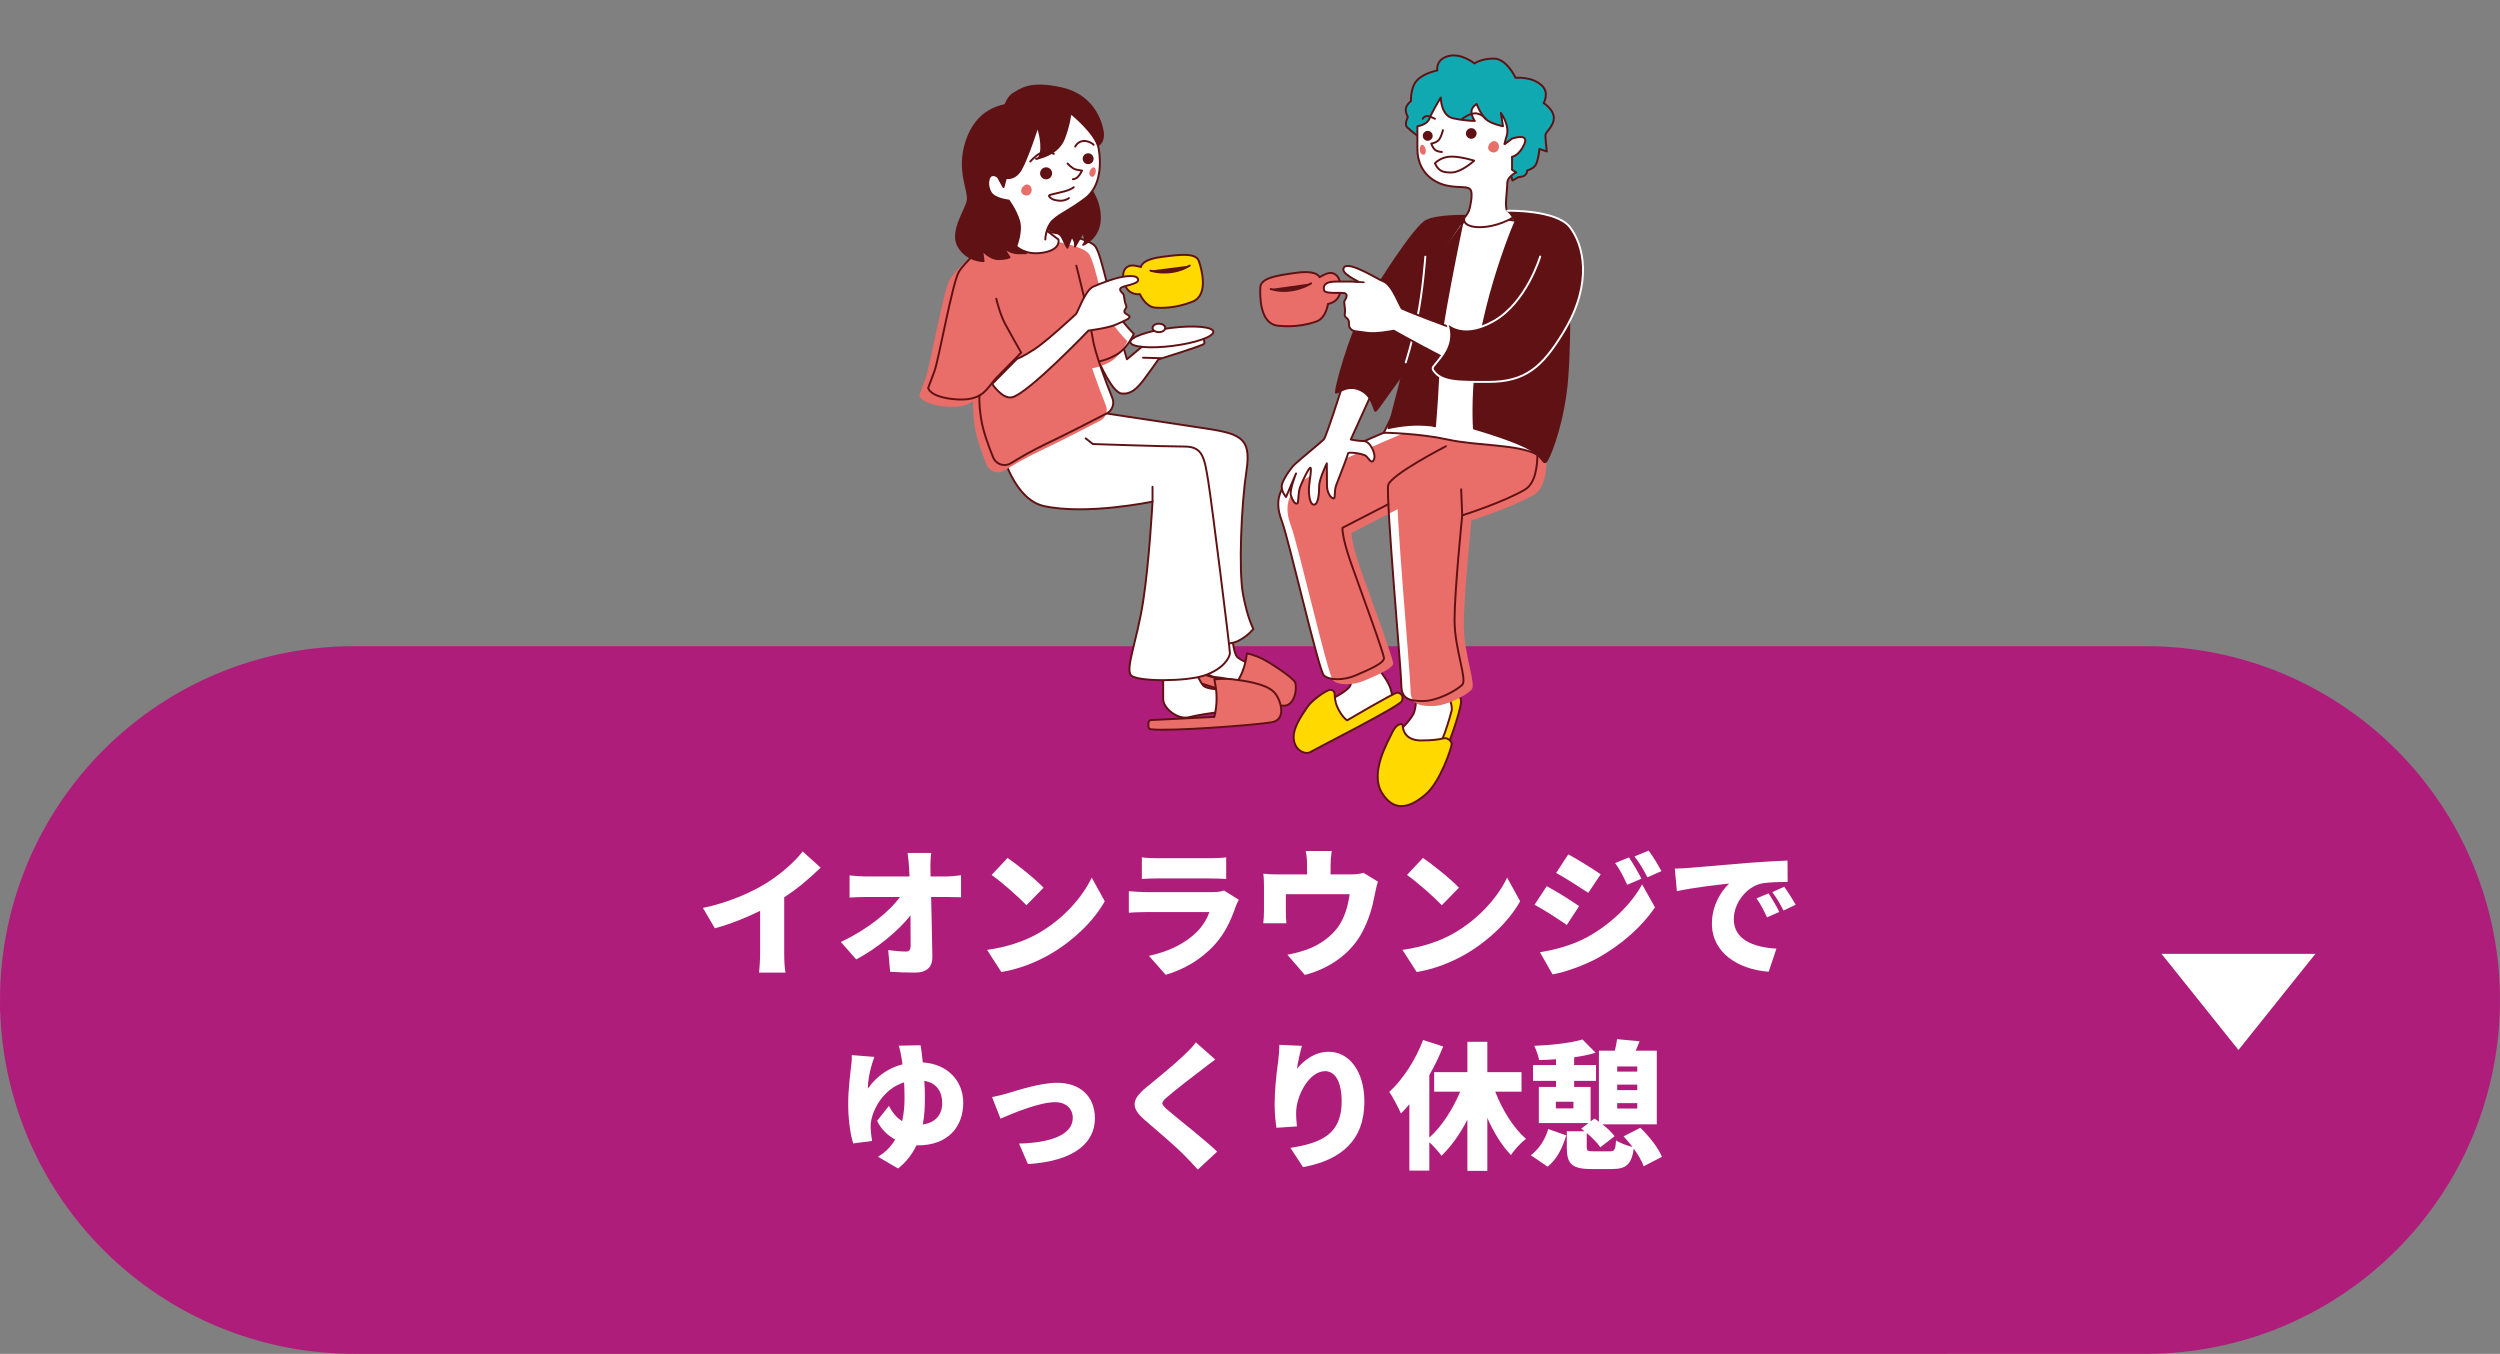 <?xml version="1.0" encoding="UTF-8"?><svg id="_レイヤー_1" xmlns="http://www.w3.org/2000/svg" xmlns:xlink="http://www.w3.org/1999/xlink" viewBox="0 0 650 352"><rect x="0" y="0" width="650" height="352" fill="#808080" stroke="none"/><defs><style>.cls-1,.cls-2,.cls-3,.cls-4,.cls-5,.cls-6,.cls-7{fill:none;}.cls-1,.cls-3,.cls-4,.cls-5,.cls-6{stroke-linecap:round;stroke-linejoin:round;}.cls-1,.cls-3,.cls-4,.cls-6{stroke:#601114;}.cls-1,.cls-5{stroke-width:.51px;}.cls-2{stroke:#af1d7b;stroke-width:10px;}.cls-3{stroke-width:.501px;}.cls-4{stroke-width:.452px;}.cls-5{stroke:#fff;}.cls-8{isolation:isolate;}.cls-6{stroke-width:.439px;}.cls-7,.cls-9,.cls-10,.cls-11,.cls-12,.cls-13,.cls-14{stroke-width:0px;}.cls-15{clip-path:url(#clippath-1);}.cls-9{fill:#fff;}.cls-10{fill:#ffd900;}.cls-11{fill:#af1d7b;}.cls-16{clip-path:url(#clippath);}.cls-12{fill:#e96e69;}.cls-13{fill:#601114;}.cls-14{fill:#11a9b1;}</style><clipPath id="clippath"><rect class="cls-7" x="239" y="14" width="173" height="196"/></clipPath><clipPath id="clippath-1"><rect class="cls-7" x="239" y="14" width="173" height="196"/></clipPath></defs><path class="cls-11" d="M5,260c0-1.424.035-2.847.105-4.269.07-1.422.175-2.842.314-4.259s.314-2.83.523-4.238c.209-1.408.452-2.811.73-4.207s.59-2.785.936-4.166c.346-1.381.726-2.753,1.139-4.115.413-1.363.86-2.714,1.339-4.055.48-1.341.992-2.669,1.537-3.984.545-1.315,1.122-2.617,1.73-3.904.609-1.287,1.249-2.559,1.92-3.814.671-1.256,1.373-2.494,2.105-3.715.732-1.221,1.494-2.424,2.285-3.608.791-1.184,1.611-2.348,2.459-3.491s1.724-2.266,2.627-3.366,1.833-2.178,2.789-3.233c.956-1.055,1.938-2.086,2.944-3.093s2.038-1.988,3.093-2.944c1.055-.956,2.133-1.886,3.233-2.789,1.101-.903,2.223-1.779,3.366-2.627,1.144-.848,2.307-1.668,3.491-2.459,1.184-.791,2.386-1.553,3.608-2.285,1.221-.732,2.46-1.434,3.715-2.105,1.256-.671,2.527-1.311,3.814-1.92,1.287-.609,2.588-1.186,3.904-1.73,1.315-.545,2.643-1.057,3.984-1.537,1.341-.48,2.692-.926,4.055-1.339,1.363-.413,2.734-.793,4.115-1.139,1.381-.346,2.77-.658,4.166-.936s2.799-.521,4.207-.73,2.821-.383,4.238-.523c1.417-.14,2.837-.244,4.259-.314,1.422-.07,2.845-.105,4.269-.105h466c1.424,0,2.847.035,4.269.105,1.422.07,2.842.175,4.259.314,1.417.14,2.83.314,4.238.523s2.811.452,4.207.73c1.396.278,2.785.59,4.166.936,1.381.346,2.753.726,4.116,1.139s2.714.86,4.055,1.339c1.341.48,2.669.992,3.984,1.537,1.315.545,2.617,1.122,3.904,1.73s2.559,1.249,3.814,1.92,2.494,1.373,3.715,2.105c1.221.732,2.424,1.493,3.608,2.285,1.184.791,2.348,1.611,3.491,2.459,1.144.848,2.266,1.724,3.366,2.627,1.101.903,2.178,1.833,3.233,2.789,1.055.956,2.086,1.938,3.093,2.944s1.988,2.038,2.945,3.093c.956,1.055,1.886,2.133,2.789,3.233s1.779,2.223,2.627,3.366c.848,1.144,1.668,2.307,2.459,3.491s1.553,2.386,2.285,3.608,1.434,2.46,2.105,3.715c.671,1.256,1.311,2.527,1.92,3.814.609,1.287,1.186,2.588,1.73,3.904.545,1.315,1.057,2.643,1.537,3.984.48,1.341.926,2.692,1.34,4.055.413,1.363.793,2.734,1.139,4.115.346,1.381.658,2.77.936,4.166s.521,2.799.73,4.207.383,2.821.523,4.238.244,2.837.314,4.259.105,2.845.105,4.269-.035,2.847-.105,4.269c-.07,1.422-.175,2.842-.314,4.259-.14,1.417-.314,2.83-.523,4.238-.209,1.408-.452,2.811-.73,4.207s-.59,2.785-.936,4.166c-.346,1.381-.726,2.753-1.139,4.115-.413,1.363-.86,2.714-1.34,4.055-.48,1.341-.992,2.669-1.537,3.984s-1.122,2.617-1.73,3.904c-.609,1.287-1.249,2.559-1.92,3.814-.671,1.256-1.373,2.494-2.105,3.715-.732,1.221-1.494,2.424-2.285,3.608s-1.611,2.348-2.459,3.491c-.848,1.144-1.724,2.266-2.627,3.366-.903,1.101-1.833,2.178-2.789,3.233-.956,1.055-1.938,2.086-2.945,3.093s-2.038,1.988-3.093,2.944c-1.055.956-2.133,1.886-3.233,2.789-1.101.903-2.223,1.779-3.366,2.627s-2.307,1.668-3.491,2.459-2.386,1.553-3.608,2.285c-1.221.732-2.46,1.434-3.715,2.105-1.256.671-2.527,1.311-3.814,1.92s-2.588,1.186-3.904,1.73c-1.315.545-2.643,1.057-3.984,1.537-1.341.48-2.692.926-4.055,1.339-1.362.413-2.734.793-4.116,1.139s-2.77.658-4.166.936c-1.396.278-2.799.521-4.207.73-1.408.209-2.821.383-4.238.523s-2.836.244-4.259.314c-1.422.07-2.845.105-4.269.105H92c-1.424,0-2.847-.035-4.269-.105-1.422-.07-2.842-.175-4.259-.314s-2.83-.314-4.238-.523-2.811-.452-4.207-.73c-1.396-.278-2.785-.59-4.166-.936-1.381-.346-2.753-.726-4.115-1.139-1.363-.413-2.714-.86-4.055-1.339-1.341-.48-2.669-.992-3.984-1.537-1.315-.545-2.617-1.122-3.904-1.73-1.287-.609-2.559-1.249-3.814-1.92-1.256-.671-2.494-1.373-3.715-2.105-1.221-.732-2.424-1.494-3.608-2.285s-2.348-1.611-3.491-2.459c-1.144-.848-2.266-1.724-3.366-2.627-1.101-.903-2.178-1.833-3.233-2.789-1.055-.956-2.086-1.938-3.093-2.944s-1.988-2.038-2.944-3.093c-.956-1.055-1.886-2.133-2.789-3.233-.903-1.101-1.779-2.223-2.627-3.366-.848-1.144-1.668-2.307-2.459-3.491s-1.553-2.386-2.285-3.608c-.732-1.221-1.434-2.46-2.105-3.715-.671-1.256-1.311-2.527-1.92-3.814-.609-1.287-1.186-2.588-1.73-3.904s-1.057-2.643-1.537-3.984c-.48-1.341-.926-2.692-1.339-4.055-.413-1.363-.793-2.734-1.139-4.116-.346-1.381-.658-2.77-.936-4.166-.278-1.396-.521-2.799-.73-4.207-.209-1.408-.383-2.821-.523-4.238s-.244-2.837-.314-4.259c-.07-1.422-.105-2.845-.105-4.269Z"/><path class="cls-2" d="M5,260c0-1.424.035-2.847.105-4.269.07-1.422.175-2.842.314-4.259s.314-2.83.523-4.238c.209-1.408.452-2.811.73-4.207s.59-2.785.936-4.166c.346-1.381.726-2.753,1.139-4.115.413-1.363.86-2.714,1.339-4.055.48-1.341.992-2.669,1.537-3.984.545-1.315,1.122-2.617,1.73-3.904.609-1.287,1.249-2.559,1.92-3.814.671-1.256,1.373-2.494,2.105-3.715.732-1.221,1.494-2.424,2.285-3.608.791-1.184,1.611-2.348,2.459-3.491s1.724-2.266,2.627-3.366,1.833-2.178,2.789-3.233c.956-1.055,1.938-2.086,2.944-3.093s2.038-1.988,3.093-2.944c1.055-.956,2.133-1.886,3.233-2.789,1.101-.903,2.223-1.779,3.366-2.627,1.144-.848,2.307-1.668,3.491-2.459,1.184-.791,2.386-1.553,3.608-2.285,1.221-.732,2.46-1.434,3.715-2.105,1.256-.671,2.527-1.311,3.814-1.92,1.287-.609,2.588-1.186,3.904-1.73,1.315-.545,2.643-1.057,3.984-1.537,1.341-.48,2.692-.926,4.055-1.339,1.363-.413,2.734-.793,4.115-1.139,1.381-.346,2.77-.658,4.166-.936s2.799-.521,4.207-.73,2.821-.383,4.238-.523c1.417-.14,2.837-.244,4.259-.314,1.422-.07,2.845-.105,4.269-.105h466c1.424,0,2.847.035,4.269.105,1.422.07,2.842.175,4.259.314,1.417.14,2.83.314,4.238.523s2.811.452,4.207.73c1.396.278,2.785.59,4.166.936,1.381.346,2.753.726,4.116,1.139s2.714.86,4.055,1.339c1.341.48,2.669.992,3.984,1.537,1.315.545,2.617,1.122,3.904,1.73s2.559,1.249,3.814,1.92,2.494,1.373,3.715,2.105c1.221.732,2.424,1.493,3.608,2.285,1.184.791,2.348,1.611,3.491,2.459,1.144.848,2.266,1.724,3.366,2.627,1.101.903,2.178,1.833,3.233,2.789,1.055.956,2.086,1.938,3.093,2.944s1.988,2.038,2.945,3.093c.956,1.055,1.886,2.133,2.789,3.233s1.779,2.223,2.627,3.366c.848,1.144,1.668,2.307,2.459,3.491s1.553,2.386,2.285,3.608,1.434,2.46,2.105,3.715c.671,1.256,1.311,2.527,1.92,3.814.609,1.287,1.186,2.588,1.73,3.904.545,1.315,1.057,2.643,1.537,3.984.48,1.341.926,2.692,1.34,4.055.413,1.363.793,2.734,1.139,4.115.346,1.381.658,2.77.936,4.166s.521,2.799.73,4.207.383,2.821.523,4.238.244,2.837.314,4.259.105,2.845.105,4.269-.035,2.847-.105,4.269c-.07,1.422-.175,2.842-.314,4.259-.14,1.417-.314,2.83-.523,4.238-.209,1.408-.452,2.811-.73,4.207s-.59,2.785-.936,4.166c-.346,1.381-.726,2.753-1.139,4.115-.413,1.363-.86,2.714-1.34,4.055-.48,1.341-.992,2.669-1.537,3.984s-1.122,2.617-1.73,3.904c-.609,1.287-1.249,2.559-1.92,3.814-.671,1.256-1.373,2.494-2.105,3.715-.732,1.221-1.494,2.424-2.285,3.608s-1.611,2.348-2.459,3.491c-.848,1.144-1.724,2.266-2.627,3.366-.903,1.101-1.833,2.178-2.789,3.233-.956,1.055-1.938,2.086-2.945,3.093s-2.038,1.988-3.093,2.944c-1.055.956-2.133,1.886-3.233,2.789-1.101.903-2.223,1.779-3.366,2.627s-2.307,1.668-3.491,2.459-2.386,1.553-3.608,2.285c-1.221.732-2.46,1.434-3.715,2.105-1.256.671-2.527,1.311-3.814,1.92s-2.588,1.186-3.904,1.73c-1.315.545-2.643,1.057-3.984,1.537-1.341.48-2.692.926-4.055,1.339-1.362.413-2.734.793-4.116,1.139s-2.77.658-4.166.936c-1.396.278-2.799.521-4.207.73-1.408.209-2.821.383-4.238.523s-2.836.244-4.259.314c-1.422.07-2.845.105-4.269.105H92c-1.424,0-2.847-.035-4.269-.105-1.422-.07-2.842-.175-4.259-.314s-2.83-.314-4.238-.523-2.811-.452-4.207-.73c-1.396-.278-2.785-.59-4.166-.936-1.381-.346-2.753-.726-4.115-1.139-1.363-.413-2.714-.86-4.055-1.339-1.341-.48-2.669-.992-3.984-1.537-1.315-.545-2.617-1.122-3.904-1.73-1.287-.609-2.559-1.249-3.814-1.92-1.256-.671-2.494-1.373-3.715-2.105-1.221-.732-2.424-1.494-3.608-2.285s-2.348-1.611-3.491-2.459c-1.144-.848-2.266-1.724-3.366-2.627-1.101-.903-2.178-1.833-3.233-2.789-1.055-.956-2.086-1.938-3.093-2.944s-1.988-2.038-2.944-3.093c-.956-1.055-1.886-2.133-2.789-3.233-.903-1.101-1.779-2.223-2.627-3.366-.848-1.144-1.668-2.307-2.459-3.491s-1.553-2.386-2.285-3.608c-.732-1.221-1.434-2.46-2.105-3.715-.671-1.256-1.311-2.527-1.92-3.814-.609-1.287-1.186-2.588-1.73-3.904s-1.057-2.643-1.537-3.984c-.48-1.341-.926-2.692-1.339-4.055-.413-1.363-.793-2.734-1.139-4.116-.346-1.381-.658-2.77-.936-4.166-.278-1.396-.521-2.799-.73-4.207-.209-1.408-.383-2.821-.523-4.238s-.244-2.837-.314-4.259c-.07-1.422-.105-2.845-.105-4.269Z"/><path class="cls-9" d="M203.896,233.288c3.456-2.232,6.588-4.896,9.468-7.704l-4.68-4.212c-2.052,2.736-5.76,5.94-9.396,8.208-4.032,2.52-10.08,5.148-16.524,6.48l3.096,5.292c3.924-1.044,8.136-2.736,11.772-4.536v10.836c0,1.728-.144,4.248-.288,5.22h6.912c-.288-1.008-.36-3.492-.36-5.22v-14.364Z"/><path class="cls-9" d="M241.948,227.888l-.036-2.088c-.036-1.224.036-2.808.216-4.032h-6.156c.216,1.404.324,2.88.396,4.032l.108,2.088h-11.232c-1.296,0-3.348-.144-4.356-.288v5.76c1.332-.072,3.132-.144,4.5-.144h8.604c-2.88,3.96-8.568,8.496-15.372,11.7l3.996,4.536c5.256-2.772,10.872-7.344,14.112-11.448.036,3.024.036,5.76.036,7.884,0,1.044-.36,1.512-1.188,1.512-1.152,0-3.06-.144-4.644-.396l.504,5.652c2.196.144,4.14.216,6.516.216,3.06,0,4.5-1.512,4.464-4.068-.072-5.04-.216-10.44-.324-15.588h3.996c1.008,0,2.484.036,3.78.072v-5.724c-.936.144-2.808.324-4.104.324h-3.816Z"/><path class="cls-9" d="M256.636,246.968l3.708,5.76c4.536-.72,9.216-2.592,12.888-4.752,6.012-3.528,11.124-8.532,14.004-13.644l-3.384-6.156c-2.412,5.076-7.272,10.656-13.752,14.4-3.528,2.052-8.172,3.672-13.464,4.392ZM261.964,223.064l-4.14,4.428c2.592,1.836,7.128,5.796,9.036,7.884l4.464-4.572c-2.16-2.304-6.876-6.048-9.36-7.74Z"/><path class="cls-9" d="M296.884,228.536c1.08-.108,2.808-.144,4.032-.144h13.572c1.368,0,3.312.072,4.32.144v-5.616c-1.044.144-3.096.216-4.248.216h-13.644c-1.26,0-3.024-.072-4.032-.216v5.616ZM318.232,231.524c-.576.252-1.656.432-3.024.432h-17.136c-1.224,0-2.916-.108-4.572-.252v5.616c1.62-.144,3.672-.18,4.572-.18h16.38c-.612,1.656-1.584,3.456-3.348,5.22-2.592,2.592-6.768,4.968-12.384,6.156l4.356,4.932c4.608-1.332,9.288-3.96,12.852-7.956,2.664-2.988,4.176-6.372,5.364-9.828.144-.432.504-1.188.792-1.728l-3.852-2.412Z"/><path class="cls-9" d="M354.484,226.916c-.72.252-1.692.432-3.276.432h-5.256v-2.412c0-1.188.072-1.872.288-3.672h-6.732c.288,1.8.324,2.484.324,3.672v2.412h-7.524c-1.44,0-2.52-.036-3.852-.18.144.9.18,2.448.18,3.276v6.192c0,1.116-.072,2.376-.18,3.42h6.012c-.108-.792-.144-2.052-.144-2.952v-4.608h16.596c-.504,3.276-1.332,6.156-3.06,8.568-1.944,2.628-4.68,4.428-7.272,5.508-1.692.684-3.996,1.332-5.868,1.656l4.536,5.256c6.3-1.62,11.988-5.508,14.94-11.16,1.656-3.168,2.556-6.084,3.276-9.864.144-.72.468-2.304.792-3.24l-3.78-2.304Z"/><path class="cls-9" d="M364.636,246.968l3.708,5.76c4.536-.72,9.216-2.592,12.888-4.752,6.012-3.528,11.124-8.532,14.004-13.644l-3.384-6.156c-2.412,5.076-7.272,10.656-13.752,14.4-3.528,2.052-8.172,3.672-13.464,4.392ZM369.964,223.064l-4.14,4.428c2.592,1.836,7.128,5.796,9.036,7.884l4.464-4.572c-2.16-2.304-6.876-6.048-9.36-7.74Z"/><path class="cls-9" d="M402.148,230.408l-3.168,4.824c2.556,1.368,6.192,3.744,8.388,5.256l3.204-4.896c-2.016-1.404-5.832-3.816-8.424-5.184ZM400.384,247.58l3.276,5.76c3.096-.504,8.388-2.376,12.06-4.428,5.976-3.42,11.124-7.92,14.58-12.996l-3.348-5.976c-2.844,5.184-8.028,10.26-14.22,13.68-4.068,2.196-8.28,3.276-12.348,3.96ZM407.764,222.128l-3.168,4.824c2.52,1.404,6.192,3.744,8.352,5.184l3.24-4.824c-2.052-1.404-5.904-3.816-8.424-5.184ZM428.644,221.156l-3.672,1.512c1.404,1.908,2.088,2.952,3.348,5.436l3.672-1.62c-.864-1.548-2.16-3.78-3.348-5.328ZM423.532,222.92l-3.6,1.476c1.404,1.98,1.98,3.168,3.132,5.652l3.708-1.584c-.792-1.62-2.16-3.924-3.24-5.544Z"/><path class="cls-9" d="M435.448,225.836l.54,5.868c4.284-.936,10.548-1.656,13.608-1.98-1.908,1.728-4.5,5.508-4.5,10.404,0,7.596,6.804,11.916,14.76,12.528l2.016-6.012c-6.156-.36-11.088-2.412-11.088-7.668,0-4.212,3.312-8.388,7.164-9.252,1.98-.396,5.004-.396,6.84-.432l-.036-5.544c-2.592.108-6.804.324-10.368.612-6.516.576-11.916,1.008-15.264,1.296-.684.072-2.232.144-3.672.18ZM463.888,230.552l-3.096,1.404c1.188,1.62,1.872,2.736,2.916,4.788l3.168-1.512c-.72-1.296-2.052-3.384-2.988-4.68ZM459.82,232.28l-3.132,1.296c1.152,1.656,1.764,2.844,2.736,4.932l3.204-1.404c-.648-1.332-1.908-3.492-2.808-4.824Z"/><path class="cls-9" d="M233.668,271.876c.252.612.468,1.8.648,2.7.108.648.252,1.368.324,2.16-3.456.864-6.624,2.916-9,6.3,0-2.052.468-4.248.9-5.796.18-.612.468-1.548.792-2.448l-5.868-.468c.036.576,0,1.548-.108,2.376-.252,2.196-.828,6.516-.828,10.332,0,3.564.468,7.596,1.296,10.26l4.932-.648c-.216-1.044-.396-3.06-.396-3.564,0-.54,0-.828.108-1.476.54-3.384,3.312-8.532,8.604-10.188.072,1.368.108,2.772.108,4.14,0,1.764-.144,3.852-.612,5.94-1.476-.864-2.52-2.268-3.456-3.96l-3.06,3.888c1.008,2.124,2.7,3.78,4.68,4.86-1.008,1.728-2.448,3.312-4.464,4.464l5.22,3.06c2.196-1.692,3.708-3.78,4.788-6.012h.36c7.776,0,11.808-4.752,11.808-11.052,0-5.76-4.104-10.116-10.512-10.512-.18-1.836-.396-3.384-.576-4.464l-5.688.108ZM239.932,292.36c.432-2.304.54-4.608.54-6.768,0-1.548-.036-3.096-.144-4.572,3.348.576,4.644,2.988,4.644,5.796,0,2.916-1.656,5.076-5.04,5.544Z"/><path class="cls-9" d="M257.932,285.232l2.196,5.616c3.492-1.512,10.188-4.284,14.184-4.284,2.808,0,4.608,1.656,4.608,4.104,0,4.32-5.616,6.444-13.968,6.66l2.304,5.328c12.276-.756,17.424-5.688,17.424-11.88,0-5.724-3.852-9.252-9.828-9.252-4.392,0-10.512,2.016-12.888,2.736-1.044.324-2.988.792-4.032.972Z"/><path class="cls-9" d="M310.924,271.012c-.648.972-1.944,2.232-3.132,3.384-2.412,2.304-6.984,6.084-9.828,8.388-3.78,3.096-3.996,5.256-.36,8.388,3.24,2.772,8.352,7.164,10.332,9.216,1.152,1.188,2.34,2.412,3.492,3.708l5.04-4.68c-3.564-3.384-10.584-8.82-12.924-10.872-1.728-1.512-1.8-1.836-.036-3.348,2.232-1.944,6.696-5.364,8.928-7.056.972-.756,2.196-1.692,3.528-2.664l-5.04-4.464Z"/><path class="cls-9" d="M332.632,271.66c0,1.08-.108,2.7-.288,4.104-.576,4.14-.936,8.064-.936,11.376,0,2.412.252,4.716.468,6.084l5.328-.36c-.18-1.548-.216-2.664-.216-3.42,0-4.68,3.456-10.944,7.524-10.944,2.52,0,4.32,2.52,4.32,7.92,0,8.46-5.292,10.764-13.32,12.024l3.276,5.004c9.792-1.8,15.948-6.84,15.948-17.028,0-8.064-4.104-12.96-9.216-12.96-3.708,0-6.48,2.196-8.316,4.428.216-1.692.936-4.716,1.296-5.976l-5.868-.252Z"/><path class="cls-9" d="M395.596,283.828v-5.076h-8.892v-7.884h-5.184v7.884h-8.64v5.076h6.768c-1.908,4.572-4.788,9.036-8.028,11.952v-16.236c1.404-2.448,2.628-5.004,3.6-7.452l-5.22-1.692c-1.944,5.184-5.292,10.296-8.784,13.5.936,1.332,2.484,4.284,3.024,5.616.72-.72,1.476-1.512,2.196-2.412v17.244h5.184v-7.38c1.116,1.008,2.412,2.484,3.168,3.528,2.556-2.448,4.824-5.688,6.732-9.36v13.284h5.184v-13.752c1.692,3.78,3.744,7.164,6.156,9.648.864-1.404,2.628-3.276,3.888-4.212-3.276-2.88-6.12-7.488-7.992-12.276h6.84Z"/><path class="cls-9" d="M432.1,300.784c-.936-2.376-3.348-5.364-5.616-7.56l-4.356,2.232c.792.828,1.584,1.8,2.34,2.772-1.404-.36-3.312-1.044-4.284-1.728-.18,2.484-.396,2.844-1.656,2.844h-4.104c-1.62,0-1.872-.108-1.872-1.152v-3.6c1.44,1.224,2.844,2.628,3.528,3.708l3.708-2.88c-.684-.972-1.872-2.088-3.168-3.096h14.148v-19.152h-5.472c.324-.756.648-1.584,1.008-2.448l-5.868-.54c-.108.9-.324,1.98-.576,2.988h-4.14v18.468c-.396-.288-.792-.576-1.152-.828l-1.008.756v-8.964h-4.284v-1.584h5.688v-4.104h-5.688v-2.016c2.016-.288,3.924-.684,5.58-1.188l-3.42-3.456c-3.024.936-8.028,1.476-12.528,1.656.504,1.008,1.08,2.664,1.26,3.708,1.404-.036,2.88-.108,4.392-.216v1.512h-5.976v4.104h5.976v1.584h-4.464v9.396h12.924l-1.908,1.44c.288.216.576.432.9.684h-4.644v4.14c0,4.248,1.188,5.688,6.408,5.688h5.22c3.708,0,5.148-1.044,5.796-5.292,1.152,1.62,2.124,3.24,2.556,4.572l4.752-2.448ZM425.692,283.432h-5.22v-1.44h5.22v1.44ZM420.472,288.22v-1.404h5.22v1.404h-5.22ZM425.692,278.608h-5.22v-1.332h5.22v1.332ZM409.096,288.184h-4.572v-1.728h4.572v1.728ZM402.364,303.34c2.52-1.98,3.924-5.04,4.86-8.136l-4.68-1.656c-.792,2.7-2.376,5.22-4.536,6.804l4.356,2.988Z"/><polygon class="cls-9" points="562 248 582 272.995 602 248 562 248"/><g class="cls-16"><g class="cls-8"><g class="cls-15"><path class="cls-9" d="M316.274,162.057s-3.869,6.224-4.554,8.134c-.687,1.912,1.507,5.638,4.278,5.849,2.771.208,12.305,2.351,12.305,2.351l1.467-4.081s-7.605-2.26-8.37-3.882c-.767-1.623-.95-4.421-.95-4.421l-4.176-3.948Z"/><path class="cls-1" d="M316.274,162.057s-3.869,6.224-4.554,8.134c-.687,1.912,1.507,5.638,4.278,5.849,2.771.208,12.305,2.351,12.305,2.351l1.467-4.081s-7.605-2.26-8.37-3.882c-.767-1.623-.95-4.421-.95-4.421l-4.176-3.948Z"/><path class="cls-12" d="M307.54,173.722l13.777,4.173.026-.038c1.392-2.102,2.312-4.481,2.699-6.971l.157-1.012s2.09.422,4.164,1.493c2.055,1.062,7.731,4.734,8.345,6.033.613,1.297.019,6.662-3.49,6.052-3.842-.667-22.705-5.887-26.443-7.787-.287-.146-.416-.484-.307-.789l.27-.749c.117-.327.47-.504.803-.404"/><path class="cls-1" d="M307.54,173.722l13.777,4.173.026-.038c1.392-2.102,2.312-4.481,2.699-6.971l.157-1.012s2.09.422,4.164,1.493c2.055,1.062,7.731,4.734,8.345,6.033.613,1.297.019,6.662-3.49,6.052-3.842-.667-22.705-5.887-26.443-7.787-.287-.146-.416-.484-.307-.789l.27-.749c.117-.327.47-.504.803-.404Z"/><path class="cls-9" d="M302.423,166.404v15.402c0,2.32,3.801,5.485,6.865,4.641,3.061-.844,14.15-2.215,14.15-2.215v-4.959s-9.054.502-10.507-.949c-1.451-1.45-4.489-9.284-4.489-9.284l-6.018-2.636Z"/><path class="cls-1" d="M302.423,166.404v15.402c0,2.32,3.801,5.485,6.865,4.641,3.061-.844,14.15-2.215,14.15-2.215v-4.959s-9.054.502-10.507-.949c-1.451-1.45-4.489-9.284-4.489-9.284l-6.018-2.636Z"/><path class="cls-12" d="M299.29,187.218l16.439-.824.013-.051c.684-2.798.755-5.712.209-8.541l-.222-1.148s2.413-.353,5.058,0c2.62.348,8.197,1.026,10.444,3.273,1.716,1.713,3.461,7.16-.552,7.858-4.389.763-26.705,2.422-31.462,1.819-.368-.047-.636-.361-.636-.73v-.909c0-.398.311-.725.708-.746"/><path class="cls-1" d="M299.29,187.218l16.439-.824.013-.051c.684-2.798.755-5.712.209-8.541l-.222-1.148s2.413-.353,5.058,0c2.62.348,8.197,1.026,10.444,3.273,1.716,1.713,3.461,7.16-.552,7.858-4.389.763-26.705,2.422-31.462,1.819-.368-.047-.636-.361-.636-.73v-.909c0-.398.311-.725.708-.746Z"/><path class="cls-9" d="M283.011,106.786s17.805,2.737,28.372,4.301c10.566,1.564,14.09,2.151,12.719,11.142-1.369,8.992-2.087,26.066-.913,32.322,1.173,6.256,2.675,8.942,2.675,8.942,0,0-1.249,1.796-3.914,3.129-2.663,1.331-9.016,1.172-9.016,1.172l-3.819-44.588-40.391-1.871-7.044-6.931,21.332-7.617Z"/><path class="cls-1" d="M283.011,106.786s17.805,2.737,28.372,4.301c10.566,1.564,14.09,2.151,12.719,11.142-1.369,8.992-2.087,26.066-.913,32.322,1.173,6.256,2.675,8.942,2.675,8.942,0,0-1.249,1.796-3.914,3.129-2.663,1.331-9.016,1.172-9.016,1.172l-3.819-44.588-40.391-1.871-7.044-6.931,21.332-7.617Z"/><path class="cls-9" d="M260.614,117.736s3.037,12.149,10.831,13.844c11.148,2.425,28.211-1.164,28.211-1.164,0,0-.851,15.795-2.461,26.079-1.61,10.284-4.715,17.491-3.081,19.124,1.634,1.633,14.203,1.633,19.03,0,4.827-1.633,6.625-4.57,6.625-5.876s-4.712-39.022-5.632-44.66c-.994-6.083-1.395-8.979-6.134-8.979s-23.846-.653-23.846-.653l-1.873-1.469"/><path class="cls-1" d="M260.614,117.736s3.037,12.149,10.831,13.844c11.148,2.425,28.211-1.164,28.211-1.164,0,0-.851,15.795-2.461,26.079-1.61,10.284-4.715,17.491-3.081,19.124,1.634,1.633,14.203,1.633,19.03,0,4.827-1.633,6.625-4.57,6.625-5.876s-4.712-39.022-5.632-44.66c-.994-6.083-1.395-8.979-6.134-8.979s-23.846-.653-23.846-.653l-1.873-1.469"/><polygon class="cls-12" points="253.414 78.986 263.462 90.044 270.938 85.258 276.83 69.948 267.675 56.298 255.863 62.329 253.414 78.986"/><path class="cls-9" d="M312.262,86.733s1.287,2.152.753,2.686c-.533.532-11.815,4.012-11.815,4.012-.071.136-3.084,4.327-3.758,5.215-1.833,2.412-3.429,3.971-5.877,3.656-2.45-.313-5.872-8.344-5.872-8.344l6.043-4.906,1.267,4.36,5.433-4.537,13.829-2.144Z"/><path class="cls-1" d="M312.262,86.733s1.287,2.152.753,2.686c-.533.532-11.815,4.012-11.815,4.012-.071.136-3.084,4.327-3.758,5.215-1.833,2.412-3.429,3.971-5.877,3.656-2.45-.313-5.872-8.344-5.872-8.344l6.043-4.906,1.267,4.36,5.433-4.537,13.829-2.144Z"/><path class="cls-9" d="M315.459,86.221c.164,1.285-4.532,2.943-10.489,3.703s-10.92.334-11.083-.951c-.165-1.285,4.532-2.943,10.489-3.703,5.956-.759,10.92-.334,11.083.951"/><path class="cls-1" d="M315.459,86.221c.164,1.285-4.532,2.943-10.489,3.703s-10.92.334-11.083-.951c-.165-1.285,4.532-2.943,10.489-3.703,5.956-.759,10.92-.334,11.083.951Z"/><path class="cls-9" d="M302.971,85.259c0,.606-.742,1.097-1.657,1.097s-1.657-.491-1.657-1.097.742-1.097,1.657-1.097,1.657.491,1.657,1.097"/><path class="cls-1" d="M301.314,84.161c.22,0,.431.028.634.083s.382.135.537.238c.155.103.275.221.359.356.084.134.126.274.126.42s-.042.285-.126.42-.204.253-.359.356c-.155.103-.335.182-.537.238s-.414.083-.634.083-.431-.028-.634-.083-.382-.135-.538-.238c-.155-.103-.275-.221-.359-.356s-.126-.274-.126-.42.042-.285.126-.42c.084-.134.204-.253.359-.356.155-.103.335-.182.538-.238s.414-.083.634-.083Z"/><line class="cls-1" x1="297.195" y1="93.003" x2="301.71" y2="93.128"/><path class="cls-9" d="M266.869,59.507s16.166,1.583,18.043,4.748c1.877,3.166,3.338,13.886,6.116,18.017,1.849,2.747,3.776,4.516,3.776,4.516,0,0-1.678,3.817-4.474,5.4-2.797,1.583-5.418,1.769-5.418,1.769"/><path class="cls-9" d="M279.843,69.068s3.421,13.342,4.224,18.766c.575,3.886,3.522,11.603,5.15,15.673.605,1.515-.037,3.238-1.488,3.988-3.79,1.958-10.949,5.626-15.741,7.903-3.654,1.738-6.916,3.645-9.147,5.036-1.662,1.034-3.858.329-4.604-1.479-1.164-2.818-2.65-6.848-3.161-10.154-.886-5.728,0-13.049,0-13.049"/><path class="cls-12" d="M255.961,63.763s-5.079,4.295-6.683,6.952c-1.604,2.659-5.189,22.697-6.314,25.764-1.127,3.066-1.639,4.396-1.639,4.396,0,0,.345,2.202,6.243,2.863,8.276.928,8.829-2.845,11.77-5.781,2.939-2.936,6.165-6.283,6.165-6.283,0,0-2.686-4.702-4.118-7.361-1.434-2.657-2.353-6.646-2.353-6.646"/><path class="cls-6" d="M255.961,63.763s-5.079,4.295-6.683,6.952c-1.604,2.659-5.189,22.697-6.314,25.764-1.127,3.066-1.639,4.396-1.639,4.396,0,0,.345,2.202,6.243,2.863,8.276.928,8.829-2.845,11.77-5.781,2.939-2.936,6.165-6.283,6.165-6.283,0,0-2.686-4.702-4.118-7.361-1.434-2.657-2.353-6.646-2.353-6.646"/><polygon class="cls-12" points="253.414 78.986 263.462 90.044 270.938 85.258 276.83 69.948 267.675 56.298 255.863 62.329 253.414 78.986"/><path class="cls-12" d="M265.179,61.407s16.166,1.583,18.043,4.748c1.877,3.166,3.338,13.886,6.116,18.017,1.849,2.747,3.776,4.516,3.776,4.516,0,0-1.678,3.817-4.474,5.4s-5.418,1.769-5.418,1.769"/><path class="cls-12" d="M278.151,70.969s3.421,13.342,4.224,18.766c.575,3.886,3.522,11.603,5.15,15.673.605,1.515-.037,3.238-1.488,3.988-3.79,1.958-10.949,5.626-15.741,7.903-3.654,1.738-6.916,3.645-9.147,5.035-1.662,1.034-3.858.329-4.604-1.479-1.164-2.818-2.65-6.848-3.161-10.154-.886-5.728,0-13.049,0-13.049"/><path class="cls-12" d="M253.634,65.664s-5.079,4.295-6.683,6.952c-1.604,2.659-5.189,22.697-6.312,25.765-1.129,3.066-1.639,4.396-1.639,4.396,0,0,.344,2.202,6.242,2.863,8.276.929,8.831-2.845,11.771-5.781,2.941-2.936,6.165-6.283,6.165-6.283,0,0-2.686-4.702-4.118-7.361-1.434-2.657-2.352-6.646-2.352-6.646"/><path class="cls-1" d="M266.869,59.507s16.166,1.583,18.043,4.748c1.877,3.166,3.338,13.886,6.116,18.017,1.849,2.747,3.776,4.516,3.776,4.516,0,0-1.678,3.817-4.474,5.4-2.797,1.583-4.638,1.769-4.638,1.769"/><path class="cls-1" d="M279.844,69.068s3.421,13.342,4.224,18.766c.575,3.886,3.522,11.603,5.15,15.673.605,1.515-.037,3.238-1.488,3.988-3.79,1.958-10.949,5.626-15.741,7.903-3.654,1.738-6.916,3.645-9.147,5.036-1.662,1.034-3.858.329-4.604-1.479-1.164-2.818-2.666-6.846-3.161-10.154-.697-4.662-.392-5.988-.392-5.988"/><path class="cls-1" d="M255.961,63.763s-5.079,4.295-6.683,6.952c-1.604,2.659-5.189,22.697-6.314,25.764-1.127,3.066-1.639,4.396-1.639,4.396,0,0,.345,2.202,6.243,2.863,8.276.928,8.829-2.845,11.77-5.781,2.939-2.936,6.165-6.283,6.165-6.283,0,0-2.686-4.702-4.118-7.361-1.434-2.657-2.353-6.646-2.353-6.646"/><path class="cls-13" d="M261.406,27.27c-1.212.454-7.317,1.118-10.078,9.383-2.646,7.925.918,13.001.238,15.724-.682,2.723-4.574,8.017-2.288,11.797,2.288,3.781,6.45,3.706,6.45,3.706l-.379-2.883s1.97,2.354,4.164,2.354,2.952-.454,2.952-.454l-1.74-2.723s1.816,1.665,3.936,1.665h2.119l-2.422-3.478,5.375-3.328s5.452.605,6.436,2.721c.984,2.118,1.361,2.648,1.361,2.648l1.137-2.949s.832,1.134.832,1.891v.755l2.196-3.857s.379,1.74.379,2.42-.454.983-.454.983c0,0,4.349-1.738,4.349-6.957s-3.214-8.546-3.214-8.546l1.137-9.755s3.655-.277,2.748-4.614c-.69-3.304-3.119-9.149-10.69-10.814-8.234-1.809-10.414.29-12.31,1.323-1.504.819-2.233,2.988-2.233,2.988"/><path class="cls-1" d="M261.406,27.27c-1.212.454-7.317,1.118-10.078,9.383-2.646,7.925.918,13.001.238,15.724-.682,2.723-4.574,8.017-2.288,11.797,2.288,3.781,6.45,3.706,6.45,3.706l-.379-2.883s1.97,2.354,4.164,2.354,2.952-.454,2.952-.454l-1.74-2.723s1.816,1.665,3.936,1.665h2.119l-2.422-3.478,5.375-3.328s5.452.605,6.436,2.721c.984,2.118,1.361,2.648,1.361,2.648l1.137-2.949s.832,1.134.832,1.891v.755l2.196-3.857s.379,1.74.379,2.42-.454.983-.454.983c0,0,4.349-1.738,4.349-6.957s-3.214-8.546-3.214-8.546l1.137-9.755s3.655-.277,2.748-4.614c-.69-3.304-3.119-9.149-10.69-10.814-8.234-1.809-10.414.29-12.31,1.323-1.504.819-2.233,2.988-2.233,2.988Z"/><path class="cls-9" d="M272.185,59.985l2.996,2.284s.828,2.583-3.928,3.409c-4.758.827-7.033-1.653-7.033-1.653,0,0,1.551-3.822.724-6.61-.827-2.79-2.689-5.27-2.689-5.27,0,0-3.598-.348-4.648-2.045-1.058-1.713-.69-3.637-.212-4.181.851-.965,2.098.132,2.098.132l1.418,2.582.62-2.377s2.172.621,3.827-2.066c1.654-2.686,4.447-11.364,4.447-11.364,0,0,1.308,4.038.841,6.654-.409,2.287-1.263,1.788-1.263,1.788,0,0,5.529-.786,7.247-5.239,1.365-3.536,1.707-6.663,1.707-6.663,0,0,6.568,5.217,7.292,9.142.724,3.926.62,10.021-3.517,13.12-4.135,3.1-6.722,4.03-8.48,5.786-1.758,1.756-1.861,4.854-1.861,4.854"/><path class="cls-1" d="M272.185,59.985l2.996,2.284s.828,2.583-3.928,3.409c-4.758.827-7.033-1.653-7.033-1.653,0,0,1.551-3.822.724-6.61-.827-2.79-2.689-5.27-2.689-5.27,0,0-3.598-.348-4.648-2.045-1.058-1.713-.69-3.637-.212-4.181.851-.965,2.098.132,2.098.132l1.418,2.582.62-2.377s2.172.621,3.827-2.066c1.654-2.686,4.447-11.364,4.447-11.364,0,0,1.308,4.038.841,6.654-.409,2.287-1.263,1.788-1.263,1.788,0,0,5.529-.786,7.247-5.239,1.365-3.536,1.707-6.663,1.707-6.663,0,0,6.568,5.217,7.292,9.142.724,3.926.62,10.021-3.517,13.12-4.135,3.1-6.722,4.03-8.48,5.786-1.758,1.756-1.861,4.854-1.861,4.854"/><path class="cls-1" d="M277.58,42.52s1.153,1.325,2.167,1.56c1.027.237,1.581.274,1.581.274,0,0-.478,1.02-1.092,1.633-.612.611-1.291.616-1.291.616"/><path class="cls-1" d="M279.166,48.678s-.684.624-2.257,1.039c-1.575.415-3.445.8-4.01,1.009-.563.207.446.949.891,1.127.446.178,1.753.504,2.822.237,1.069-.268,1.289-.593,1.289-.593"/><path class="cls-12" d="M268.231,49.502c-.063.794-.676,1.394-1.371,1.339-.695-.056-1.416-.521-1.353-1.315.063-.794.885-1.615,1.58-1.56s1.207.742,1.145,1.536"/><path class="cls-12" d="M284.873,44.882c-.133.68-.572,1.164-.978,1.087-.406-.082-.779-.515-.645-1.196.133-.678.721-1.345,1.129-1.267.406.08.628.694.494,1.376"/><path class="cls-13" d="M273.555,45.065c0,.864-.702,1.565-1.567,1.565s-1.567-.701-1.567-1.565.702-1.565,1.567-1.565,1.567.701,1.567,1.565"/><path class="cls-13" d="M284.339,41.269c0,.783-.636,1.418-1.419,1.418s-1.419-.635-1.419-1.418.636-1.418,1.419-1.418,1.419.635,1.419,1.418"/><path class="cls-1" d="M279.561,38.11s.767-1.722,2.768-1.421c1.361.207,2.01.948,2.01.948"/><path class="cls-1" d="M274.003,40.008s-1.759-1.009-3.582-.133c-1.243.597-2.548,2.117-2.548,2.117"/><line class="cls-1" x1="299.657" y1="130.416" x2="299.657" y2="126.56"/><path class="cls-10" d="M296.377,76.488s-3.082.459-4.031-2.798c-.949-3.257.385-4.375,1.541-4.619.986-.208,2.76.354,2.76.354,0,0,0-1.894,5.243-2.604,5.24-.71,9.102-1.107,9.839,1.11.669,2.014,2.609,8.778-1.66,10.496-4.267,1.716-8.093,1.711-9.839,1.54-2.431-.241-3.853-3.478-3.853-3.478"/><path class="cls-1" d="M296.377,76.488s-3.082.459-4.031-2.798c-.949-3.257.385-4.375,1.541-4.619.986-.208,2.76.354,2.76.354,0,0,0-1.894,5.243-2.604,5.24-.71,9.102-1.107,9.839,1.11.669,2.014,2.609,8.778-1.66,10.496-4.267,1.716-8.093,1.711-9.839,1.54-2.431-.241-3.853-3.478-3.853-3.478Z"/><path class="cls-9" d="M257.97,99.817s2.642,4.064,5.185,3.472c4.161-.97,19.844-17.342,19.844-17.342,0,0,5.182-.63,7.3-1.613,2.119-.983,3.867-1.583,3.267-2.184-.602-.6-1.421-.654-1.202-1.365.218-.709.764-.654.327-1.637-.437-.983-.339-2.409-.658-2.729-.419-.417-1.145-1.033-.599-1.58.547-.545,4.482-.932,4.482-2.024,0-1.58-3.498-.983-4.973-.656-1.475.329-4.537,1.419-6.667,2.348-2.132.928-4.073,6.687-4.482,7.098-.409.409-7.815,7.26-10.875,9.226-3.061,1.966-4.519,2.492-4.519,2.492l-.756.755-5.673,5.74Z"/><path class="cls-1" d="M257.97,99.817s2.642,4.064,5.185,3.472c4.161-.97,19.844-17.342,19.844-17.342,0,0,5.182-.63,7.3-1.613,2.119-.983,3.867-1.583,3.267-2.184-.602-.6-1.421-.654-1.202-1.365.218-.709.764-.654.327-1.637-.437-.983-.339-2.409-.658-2.729-.419-.417-1.145-1.033-.599-1.58.547-.545,4.482-.932,4.482-2.024,0-1.58-3.498-.983-4.973-.656-1.475.329-4.537,1.419-6.667,2.348-2.132.928-4.073,6.687-4.482,7.098-.409.409-7.815,7.26-10.875,9.226-3.061,1.966-4.519,2.492-4.519,2.492l-.756.755-5.673,5.74Z"/><path class="cls-13" d="M299.114,70.356s2.071.752,5.179.414c3.061-.332,5.033-1.73,5.033-1.73"/><path class="cls-1" d="M299.114,70.356s2.071.752,5.179.414c3.061-.332,5.033-1.73,5.033-1.73"/><path class="cls-9" d="M349.803,172.049s1.398,4.181,1.398,5.76-5.169,4.009-5.169,4.009l-1.276,7.459,5.747-.675,11.401-7.208s.244-.544-.425-2.519c-.669-1.976-2.312-3.799-3.285-5.44-.973-1.639-2.371-3.097-2.371-3.097l-6.02,1.711Z"/><path class="cls-1" d="M349.803,172.049s1.398,4.181,1.398,5.76-5.169,4.009-5.169,4.009l-1.276,7.459,5.747-.675,11.401-7.208s.244-.544-.425-2.519c-.669-1.976-2.312-3.799-3.285-5.44-.973-1.639-2.371-3.097-2.371-3.097l-6.02,1.711Z"/><path class="cls-10" d="M345.514,179.413c.711-.255,1.495.244,1.495.997,0,.566.133,2.08.535,3.047,1.202,2.903,2.705,3.833,2.705,3.833,0,0,12.218-7.202,13.021-7.202s1.803.781,1.202,2.192c-.6,1.411-22.539,12.477-23.74,13.227-1.194.747-3.806-.164-4.307-2.988-.501-2.826,1.654-5.998,3.557-8.79,1.029-1.511,4.185-3.834,5.532-4.317"/><path class="cls-1" d="M345.514,179.413c.711-.255,1.495.244,1.495.997,0,.566.133,2.08.535,3.047,1.202,2.903,2.705,3.833,2.705,3.833,0,0,12.218-7.202,13.021-7.202s1.803.781,1.202,2.192c-.6,1.411-22.539,12.477-23.74,13.227-1.194.747-3.806-.164-4.307-2.988-.501-2.826,1.654-5.998,3.557-8.79,1.029-1.511,4.185-3.834,5.532-4.317Z"/><path class="cls-10" d="M374.503,179.072s5.372.462,5.372,3.209-4.028,13.227-4.028,13.227l-8.478-4.862,7.134-11.574Z"/><path class="cls-1" d="M374.503,179.072s5.372.462,5.372,3.209-4.028,13.227-4.028,13.227l-8.478-4.862,7.134-11.574Z"/><path class="cls-9" d="M368.207,179.234s.252,4.534-.756,6.463c-1.007,1.929-3.776,4.445-3.776,4.445,0,0-1.108,7.33.336,8.772,1.443,1.442,5.497.996,8.141-1.645,2.644-2.641,4.953-11.235,5.288-12.578.337-1.341-1.763-7.21-1.763-7.21l-7.47,1.753Z"/><path class="cls-1" d="M368.207,179.234s.252,4.534-.756,6.463c-1.007,1.929-3.776,4.445-3.776,4.445,0,0-1.108,7.33.336,8.772,1.443,1.442,5.497.996,8.141-1.645,2.644-2.641,4.953-11.235,5.288-12.578.337-1.341-1.763-7.21-1.763-7.21l-7.47,1.753Z"/><path class="cls-9" d="M365.495,110.098s-26.819,11.068-29.861,14.107c-3.042,3.039-4.285,6.164-2.389,11.174,1.898,5.01,9.589,38.849,10.947,40.205,1.357,1.355,5.241,1.349,8.317,0,3.076-1.349,7.319-3.082,7.319-4.431s-6.364-18.428-8.679-25.078c-2.315-6.65-2.109-8.844-2.109-8.844l13.801-7.104,24.068-17.268-21.414-2.762Z"/><path class="cls-9" d="M399.029,110.098s2.71,13.95-2.456,17.129c-5.168,3.18-16.396,6.775-16.396,6.775,0,0-1.994,19.611-1.994,27.227s3.368,15.447,1.994,16.819c-1.374,1.373-6.335,4.232-10.26,4.232s-5.574-.847-5.574-4.232-4.063-48.833-3.408-51.909c.572-2.685,15.01-10.118,15.01-10.118"/><path class="cls-12" d="M367.891,111.405s-26.819,11.069-29.861,14.107c-3.042,3.039-4.285,6.164-2.389,11.174,1.898,5.01,9.589,38.849,10.947,40.206,1.357,1.357,5.242,1.349,8.317,0s7.319-3.082,7.319-4.431-6.364-18.428-8.679-25.078c-2.315-6.65-2.109-8.844-2.109-8.844l13.801-7.104,24.068-17.268-21.414-2.762Z"/><path class="cls-12" d="M401.426,111.405s2.71,13.95-2.456,17.129c-5.168,3.18-16.396,6.775-16.396,6.775,0,0-1.994,19.611-1.994,27.227s3.368,15.447,1.994,16.819c-1.374,1.373-6.335,4.232-10.26,4.232s-5.574-.847-5.574-4.232-4.063-48.833-3.408-51.909c.572-2.685,15.01-10.118,15.01-10.118"/><path class="cls-1" d="M365.495,110.098s-26.819,11.068-29.861,14.107c-3.042,3.039-4.285,6.164-2.389,11.174,1.898,5.01,9.589,38.849,10.947,40.205,1.357,1.355,5.241,1.349,8.317,0,3.076-1.349,7.319-3.082,7.319-4.431s-6.364-18.428-8.679-25.078c-2.315-6.65-2.109-8.844-2.109-8.844l11.944-6.148"/><path class="cls-1" d="M399.029,110.098s2.71,13.95-2.456,17.129c-5.168,3.18-16.396,6.775-16.396,6.775,0,0-1.994,19.611-1.994,27.227s3.368,15.447,1.994,16.819c-1.374,1.373-6.335,4.232-10.26,4.232s-5.574-.847-5.574-4.232-4.063-48.833-3.408-51.909c.572-2.685,15.01-10.118,15.01-10.118"/><path class="cls-10" d="M364.231,188.243c.231-.038.441.14.454.374.058,1.047.6,3.903,4.782,3.903,3.129,0,4.816-.293,5.656-.521.573-.156,1.193-.048,1.649.332.352.292.669.67.669,1.082,0,.922-2.907,9.757-6.673,13.038-3.944,3.438-8.184,4.989-11.457-.293-3.273-5.282,1.596-13.392,2.729-15.825.747-1.602,1.657-2.003,2.191-2.09"/><path class="cls-1" d="M364.231,188.243c.231-.038.441.14.454.374.058,1.047.6,3.903,4.782,3.903,3.129,0,4.816-.293,5.656-.521.573-.156,1.193-.048,1.649.332.352.292.669.67.669,1.082,0,.922-2.907,9.757-6.673,13.038-3.944,3.438-8.184,4.989-11.457-.293-3.273-5.282,1.596-13.392,2.729-15.825.747-1.602,1.657-2.003,2.191-2.09Z"/><line class="cls-1" x1="380.177" y1="134.003" x2="379.901" y2="127.228"/><path class="cls-9" d="M373.622,61.066l11.12-5.204,13.389,2.242v48.74s6.592,14.133,1.609,11.396c-5.137-2.822-15.556-2.237-23.424-3.977-7.306-1.616-16.529-1.762-16.529-1.762l5.707-11.449,8.128-39.986Z"/><path class="cls-1" d="M373.622,61.066l11.12-5.204,13.389,2.242v48.74s6.592,14.133,1.609,11.396c-5.137-2.822-15.556-2.237-23.424-3.977-7.306-1.616-16.529-1.762-16.529-1.762l5.707-11.449,8.128-39.986Z"/><path class="cls-9" d="M350.508,95.684s-5.603,17.863-6.317,18.577c-.714.714-6.755,5.661-7.646,6.551-.893.89-3.301,4.168-3.301,5.667s1.122,2.736,1.122,2.736l2.604-6.115s-1.785,4.386-1.337,5.725c.38,1.134.95,2.258,1.605,2.101.512-.124.124-2.694.854-4.474.73-1.782,2.201-4.841,2.593-4.841.485,0-.377,4.216-.377,5.616s.197,3.975,1.337,3.975,1.336-3.069,1.336-4.849,1.987-5.881,1.987-5.881c0,0,.05,4.298.05,5.881s.946,3.231,1.739,3.231c.528,0,.029-1.851.671-3.48,1.273-3.228,3.081-7.996,3.081-8.259,0-.396,4.01.048,4.753.791.743.743,1.387,2.176,1.981.792.594-1.386-1.037-4.75-2.647-4.75s-3.394-.417-3.394-.417l7.229-15.905-7.922-2.672Z"/><path class="cls-1" d="M350.508,95.684s-5.603,17.863-6.317,18.577c-.714.714-6.755,5.661-7.646,6.551-.893.89-3.301,4.168-3.301,5.667s1.122,2.736,1.122,2.736l2.604-6.115s-1.785,4.386-1.337,5.725c.38,1.134.95,2.258,1.605,2.101.512-.124.124-2.694.854-4.474.73-1.782,2.201-4.841,2.593-4.841.485,0-.377,4.216-.377,5.616s.197,3.975,1.337,3.975,1.336-3.069,1.336-4.849,1.987-5.881,1.987-5.881c0,0,.05,4.298.05,5.881s.946,3.231,1.739,3.231c.528,0,.029-1.851.671-3.48,1.273-3.228,3.081-7.996,3.081-8.259,0-.396,4.01.048,4.753.791.743.743,1.387,2.176,1.981.792.594-1.386-1.037-4.75-2.647-4.75s-3.394-.417-3.394-.417l7.229-15.905-7.922-2.672Z"/><path class="cls-13" d="M380.177,58.104s-6.139,29.135-6.139,35.515-.955,17.227-.955,17.227l-.755-.218c-4.291-.463-7.587-.122-11.345.678,0,0,5.03-18.237,5.974-25.136s2.96-14,2.96-14"/><path class="cls-1" d="M380.177,58.104s-6.139,29.135-6.139,35.515-.955,17.227-.955,17.227l-.755-.218c-4.291-.463-7.587-.122-11.345.678,0,0,5.03-18.237,5.974-25.136s2.96-14,2.96-14"/><path class="cls-13" d="M381.585,55.875s-7.871-.242-10.884,1.333c-3.012,1.573-12.09,15.589-16.105,22.671-3.582,6.317-8.02,21.807-7.442,22.384.616.616,3.296-2.603,7.073-.263,3.1,1.918,2.549,6.073,3.781,4.845.583-.582,3.538-4.941,5.51-7.544,2.83-3.735,4.525-8.498,5.209-13.131l3.402-16.364"/><path class="cls-5" d="M365.494,94.215s1.607-4.946,3.026-11.683,2.06-15.798,2.06-15.798"/><path class="cls-12" d="M345.285,79.019s3.19-.385,3.243-3.881c.053-3.496-1.576-4.245-2.793-4.171-1.037.063-2.646,1.105-2.646,1.105,0,0-.517-1.884-5.924-1.161-5.404.722-9.351,1.381-9.48,3.785-.116,2.184-.194,9.438,4.517,9.981,4.712.545,8.512-.502,10.202-1.15,2.35-.901,2.88-4.508,2.88-4.508"/><path class="cls-1" d="M345.285,79.019s3.19-.385,3.243-3.881c.053-3.496-1.576-4.245-2.793-4.171-1.037.063-2.646,1.105-2.646,1.105,0,0-.517-1.884-5.924-1.161-5.404.722-9.351,1.381-9.48,3.785-.116,2.184-.194,9.438,4.517,9.981,4.712.545,8.512-.502,10.202-1.15,2.35-.901,2.88-4.508,2.88-4.508Z"/><path class="cls-13" d="M340.889,73.669s-1.853,1.312-5.036,1.823c-3.134.504-5.474-.35-5.474-.35"/><path class="cls-3" d="M340.889,73.669s-1.853,1.312-5.036,1.823c-3.134.504-5.474-.35-5.474-.35"/><path class="cls-13" d="M395.059,55.453s-1.626,2.826-4.501,11.282c-2.877,8.456-5.412,17.898-6.646,27.48-1.233,9.583-.681,17.203-.681,17.203,0,0,8.727,2.499,13.342,4.747,4.614,2.25,4.614,4.623,5.364,3.873.751-.749,3.752-7.818,5.128-17.775,1.376-9.957.875-30.074.875-30.074l-6.002-14.613-6.877-2.123Z"/><path class="cls-1" d="M395.059,55.453s-1.626,2.826-4.501,11.282c-2.877,8.456-5.412,17.898-6.646,27.48-1.233,9.583-.681,17.203-.681,17.203,0,0,8.727,2.499,13.342,4.747,4.614,2.25,4.614,4.623,5.364,3.873.751-.749,3.752-7.818,5.128-17.775,1.376-9.957.875-30.074.875-30.074l-6.002-14.613-6.877-2.123Z"/><path class="cls-14" d="M394.046,20.24s-2.281-5.011-5.656-5.011-5.017,1.275-5.017,1.275c0,0-3.466-2.824-6.842-1.913-3.374.911-2.827,3.737-2.827,3.737,0,0-3.307.584-5.184,2.46-1.878,1.876-1.658,5.467-1.658,5.467,0,0-1.368,1.094-1.368,2.187s.547,2.005.547,2.005c0,0-1.003,1.822-.183,2.643.82.819,2.662,2.187,2.662,2.187l23.883,8.291.822,3.372,1.641-.911s1.145.013,1.705-.547c.562-.561.485-1.185.485-1.185,0,0,1.915-.364,2.463-1.913.547-1.549.73-3.645.73-3.645l1.915.638s-.364-3.281-.364-4.192,2.19-2.277,2.19-4.511-2.646-3.873-2.646-3.873c0,0,1.504-2.596-.366-4.465-2.554-2.551-6.932-2.096-6.932-2.096"/><path class="cls-1" d="M394.046,20.24s-2.281-5.011-5.656-5.011-5.017,1.275-5.017,1.275c0,0-3.466-2.824-6.842-1.913-3.374.911-2.827,3.737-2.827,3.737,0,0-3.307.584-5.184,2.46-1.878,1.876-1.658,5.467-1.658,5.467,0,0-1.368,1.094-1.368,2.187s.547,2.005.547,2.005c0,0-1.003,1.822-.183,2.643.82.819,2.662,2.187,2.662,2.187l23.883,8.291.822,3.372,1.641-.911s1.145.013,1.705-.547c.562-.561.485-1.185.485-1.185,0,0,1.915-.364,2.463-1.913.547-1.549.73-3.645.73-3.645l1.915.638s-.364-3.281-.364-4.192,2.19-2.277,2.19-4.511-2.646-3.873-2.646-3.873c0,0,1.504-2.596-.366-4.465-2.554-2.551-6.932-2.096-6.932-2.096Z"/><path class="cls-9" d="M393.131,36.044s4.562-1.607,3.18,1.453c-1.382,3.061-3.18,3.265-3.18,3.265v3.392l1.106.675s-2.35,1.012-2.35,2.859-.755,6.354,0,7.106c.755.755,3.055.354,2.175,1.232-.881.88-5.079,3.041-9.366,3.041s-4.323-2.112-3.84-2.595c.483-.484,1.076-1.677,1.076-1.677,0,0,1.339-4.561.276-5.622-1.063-1.06-4.701.124-8.573-1.828-3.871-1.95-5.115-5.523-5.115-8.572v-5.95s2.488-.276,3.18-2.072c.69-1.794,2.902-5.385,2.902-5.385,0,0,0,4.696,3.18,5.385,3.18.691,5.669.691,5.669.691,0,0-.87-1.161-.87-2.386,0-1.209,1.339-2.024,1.339-2.024,0,0,.984,2.547,2.297,3.858s4.562,1.932,4.562,1.932l-.554-3.453s2.352,3.148,1.522,5.924c-.83,2.778-.563,2.216-.563,2.216l1.946-1.466Z"/><path class="cls-1" d="M393.131,36.044s4.562-1.607,3.18,1.453c-1.382,3.061-3.18,3.265-3.18,3.265v3.392l1.106.675s-2.35,1.012-2.35,2.859-.755,6.354,0,7.106c.755.755,3.055.354,2.175,1.232-.881.88-5.079,3.041-9.366,3.041s-4.323-2.112-3.84-2.595c.483-.484,1.076-1.677,1.076-1.677,0,0,1.339-4.561.276-5.622-1.063-1.06-4.701.124-8.573-1.828-3.871-1.95-5.115-5.523-5.115-8.572v-5.95s2.488-.276,3.18-2.072c.69-1.794,2.902-5.385,2.902-5.385,0,0,0,4.696,3.18,5.385,3.18.691,5.669.691,5.669.691,0,0-.87-1.161-.87-2.386,0-1.209,1.339-2.024,1.339-2.024,0,0,.984,2.547,2.297,3.858s4.562,1.932,4.562,1.932l-.554-3.453s2.352,3.148,1.522,5.924c-.83,2.778-.563,2.216-.563,2.216l1.946-1.466Z"/><path class="cls-1" d="M375.158,33.837s-.419,1.9-1.161,2.641c-.742.741-1.87.839-1.87.839,0,0,.321.986.902,1.567.581.579,1.864.63,1.864.63"/><path class="cls-9" d="M373.083,42.451c.286-.273,1.753-1.738,4.294-1.738s5.905,1.057,5.905,1.057c0,0-3.275,3.084-6.03,3.084-1.898,0-2.63-.391-3.203-.937-.573-.545-.966-1.466-.966-1.466"/><path class="cls-1" d="M373.083,42.451c.286-.273,1.753-1.738,4.294-1.738s5.905,1.057,5.905,1.057c0,0-3.275,3.084-6.03,3.084-1.898,0-2.63-.391-3.203-.937-.573-.545-.966-1.466-.966-1.466Z"/><path class="cls-12" d="M389.721,38.262c-.064.818-.697,1.435-1.414,1.379-.716-.056-1.458-.537-1.393-1.355.064-.818.912-1.665,1.628-1.607.716.056,1.244.765,1.18,1.583"/><path class="cls-12" d="M370.649,38.777c.152.71-.04,1.353-.429,1.437-.39.083-.888-.191-1.042-.901-.152-.71.101-1.588.49-1.671.387-.083.827.425.981,1.135"/><path class="cls-13" d="M383.911,34.703c0,.763-.62,1.382-1.384,1.382s-1.384-.619-1.384-1.382.62-1.382,1.384-1.382,1.384.619,1.384,1.382"/><path class="cls-13" d="M372.494,35.316c0,.71-.576,1.286-1.287,1.286s-1.289-.576-1.289-1.286.578-1.286,1.289-1.286,1.287.576,1.287,1.286"/><path class="cls-1" d="M380.177,30.888s2.193-1.655,3.734-1.394c1.541.261,2.371,1.394,2.371,1.394"/><path class="cls-1" d="M373.083,30.888s-1.321-.71-2.063-.71-1.103.71-1.103.71"/><path class="cls-9" d="M394.763,87.555s-.644,12.234-5.458,11.558c-4.814-.675-26.964-13.129-26.964-13.129,0,0-4.54.97-7.158.521-2.62-.447-3.366-.162-4.121-1.127-.596-.762-.092-1.559-.543-2.274-.453-.714-1.037-.491-.849-1.7.186-1.209-.347-2.745-.092-3.193.336-.584.949-1.475.186-1.912-.764-.438-5.286.33-5.526-.888-.535-2.731,3.548-2.122,5.266-2.2.726-.034,1.976-.01,3.63.067.624.029-5.189-2.255-3.591-3.852,1.461-1.459,8.858,3.283,10.013,3.672,2.506.845,4.436,6.833,5.009,7.162.572.327,10.748,4.333,14.695,5.581,3.946,1.246,5.752,1.483,5.752,1.483l2.636-1.548,7.115,1.778Z"/><path class="cls-1" d="M394.763,87.555s-.644,12.234-5.458,11.558c-4.814-.675-26.964-13.129-26.964-13.129,0,0-4.54.97-7.158.521-2.62-.447-3.366-.162-4.121-1.127-.596-.762-.092-1.559-.543-2.274-.453-.714-1.037-.491-.849-1.7.186-1.209-.347-2.745-.092-3.193.336-.584.949-1.475.186-1.912-.764-.438-5.286.33-5.526-.888-.535-2.731,3.548-2.122,5.266-2.2.726-.034,1.976-.01,3.63.067.624.029-5.189-2.255-3.591-3.852,1.461-1.459,8.858,3.283,10.013,3.672,2.506.845,4.436,6.833,5.009,7.162.572.327,10.748,4.333,14.695,5.581,3.946,1.246,5.752,1.483,5.752,1.483l2.636-1.548,7.115,1.778Z"/><line class="cls-4" x1="354.594" y1="73.393" x2="352.507" y2="73.25"/><path class="cls-13" d="M391.887,54.796s12.747-.334,16.302,4.269c3.387,4.388,6.174,14.252-1.567,27.105-5.64,9.364-10.05,13.129-19.714,13.129-7.646,0-12.076.162-14.252-3.01-.205-.298-.21-.691.006-.983,1.23-1.663,4.158-4.291,4.158-8.217,0-2.03-.812-3.57-.812-3.57,0,0,3.696,4.858,12.31-.01,8.613-4.869,12.132-16.814,12.132-16.814"/><path class="cls-5" d="M391.887,54.796s12.747-.334,16.302,4.269c3.387,4.388,6.174,14.252-1.567,27.105-5.64,9.364-10.05,13.129-19.714,13.129-7.646,0-12.076.162-14.252-3.01-.205-.298-.21-.691.006-.983,1.23-1.663,4.158-4.291,4.158-8.217,0-2.03-.812-3.57-.812-3.57,0,0,3.696,4.858,12.31-.01,8.613-4.869,12.132-16.814,12.132-16.814"/></g></g></g></svg>